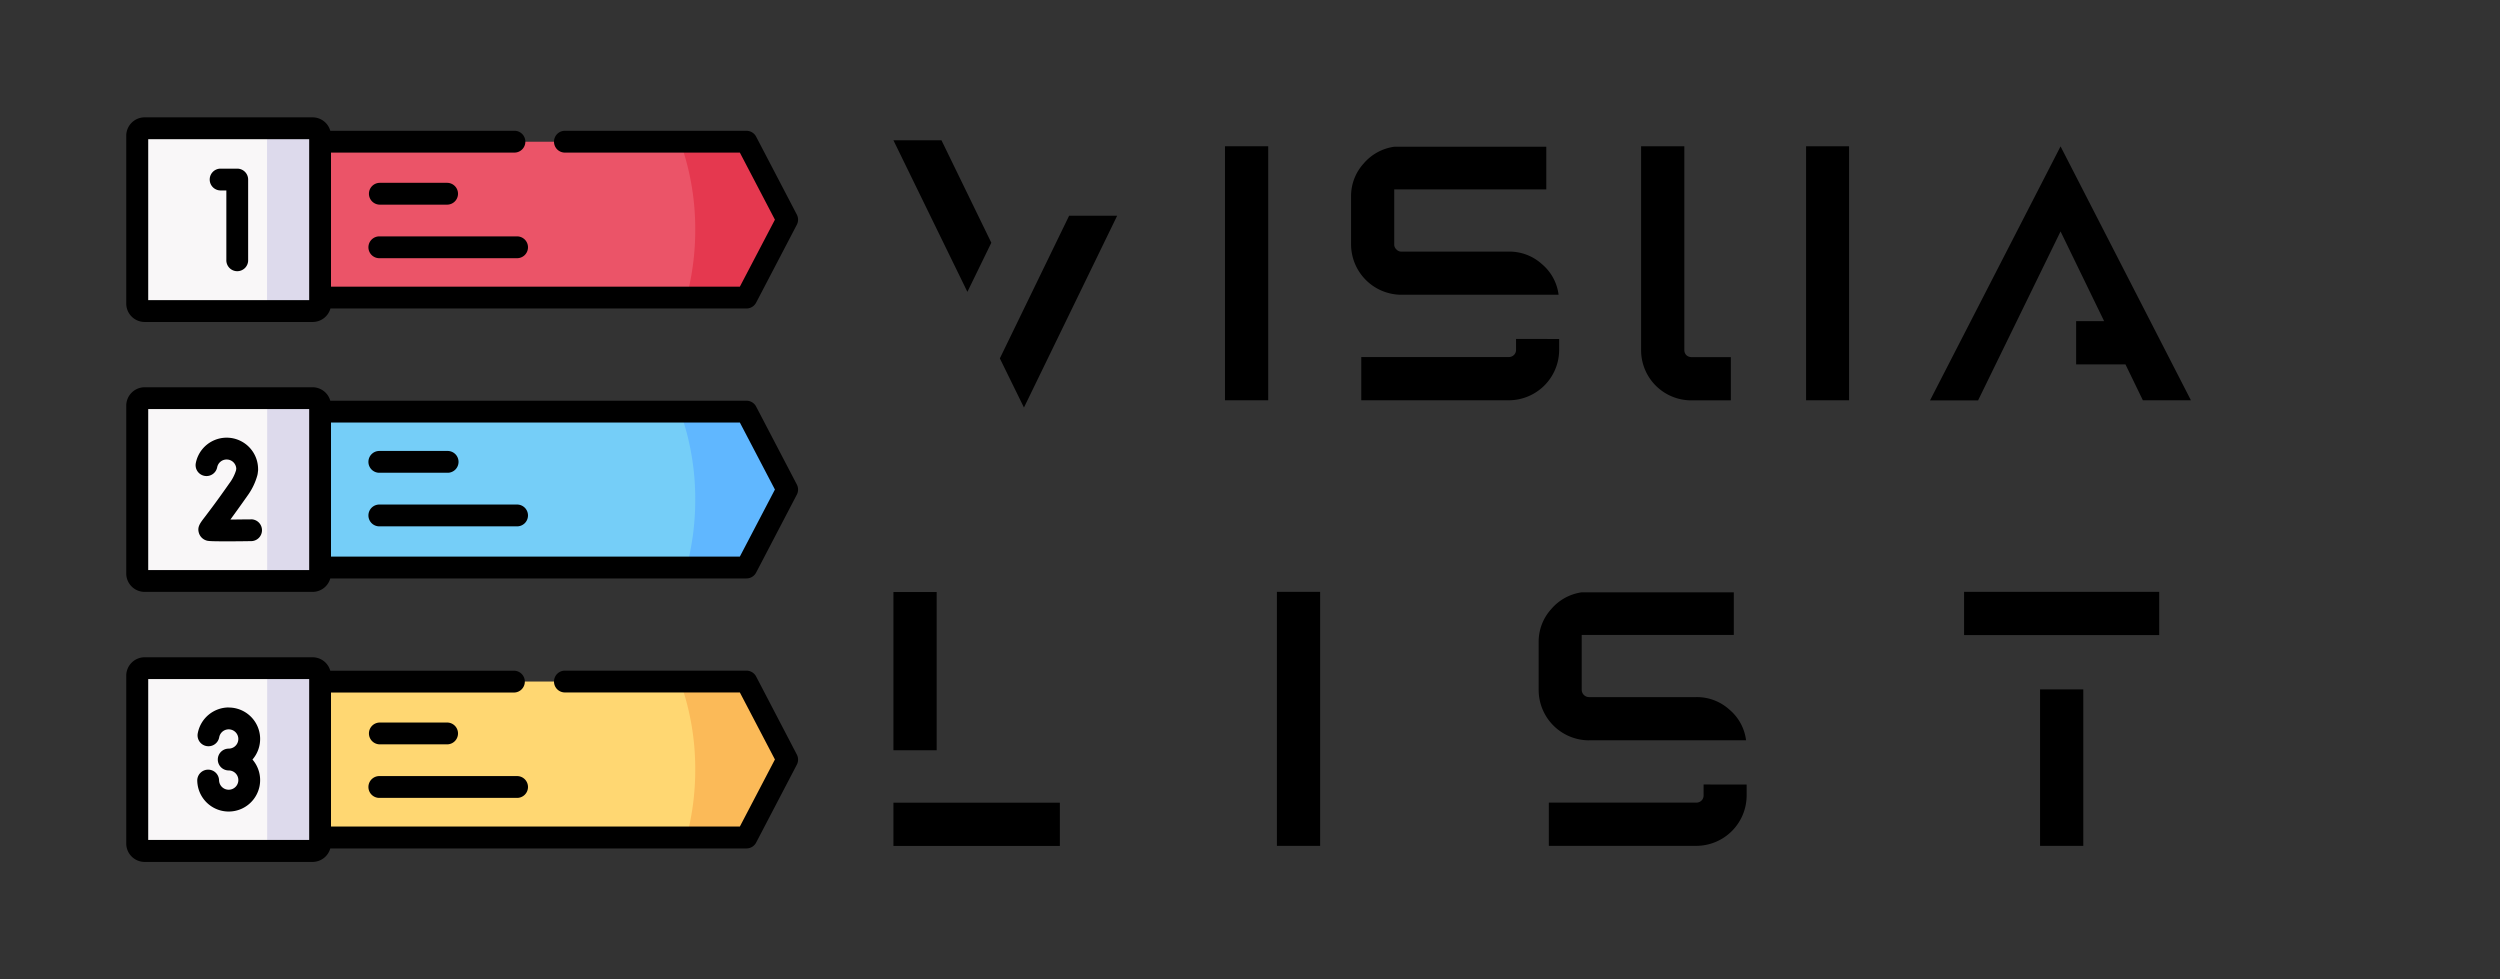 <svg id="Capa_1" data-name="Capa 1" xmlns="http://www.w3.org/2000/svg" viewBox="0 0 983 385"><rect x="0" y="0" width="983" height="385" fill="#333333" stroke="none"/><defs><style>.cls-1{fill:#ffd772;}.cls-1,.cls-2,.cls-3,.cls-4,.cls-5,.cls-6,.cls-7,.cls-8{fill-rule:evenodd;}.cls-2{fill:#f9f7f8;}.cls-3{fill:#75cef8;}.cls-4{fill:#eb5468;}.cls-5{fill:#dddaec;}.cls-6{fill:#e5384f;}.cls-7{fill:#60b7ff;}.cls-8{fill:#fbba58;}</style></defs><path class="cls-1" d="M125.86,329.25H293.51l16-30.63-16-30.65H125.86Z"/><path class="cls-2" d="M125.86,329.25V265.63a3,3,0,0,0-3-2.94h-66A2.94,2.94,0,0,0,54,265.63v66a3,3,0,0,0,2.91,3h66a3,3,0,0,0,2.92-3v-2.35Z"/><path class="cls-2" d="M56.93,228.43h66a3,3,0,0,0,3-2.94v-66a3,3,0,0,0-3-2.95h-66A3,3,0,0,0,54,159.51v66A3,3,0,0,0,56.93,228.43Z"/><path class="cls-3" d="M125.86,161.84v61.3H293.51l16-30.65-16-30.65Z"/><path class="cls-4" d="M125.86,117H293.51l16-30.63-16-30.65H125.86Z"/><path class="cls-2" d="M125.86,117V53.38a3,3,0,0,0-3-2.94h-66A2.94,2.94,0,0,0,54,53.38v66a3,3,0,0,0,2.94,3h66a3,3,0,0,0,3-3Z"/><path class="cls-5" d="M105,55.73v63.63a3,3,0,0,1-3,3H122.9a3,3,0,0,0,3-3v-66a3,3,0,0,0-3-2.94H102.05a3,3,0,0,1,3,2.94Z"/><path class="cls-5" d="M122.9,156.56H102.05a3,3,0,0,1,3,2.95v66a3,3,0,0,1-3,2.94H122.9a3,3,0,0,0,3-2.94v-66A3,3,0,0,0,122.9,156.56Z"/><path class="cls-5" d="M122.9,262.69H102.05a3,3,0,0,1,3,2.94v66a3,3,0,0,1-2.92,3h20.86a3,3,0,0,0,2.92-3v-66A3,3,0,0,0,122.9,262.69Z"/><path class="cls-6" d="M267.43,55.73a101.55,101.55,0,0,1,5.94,34.57A102.81,102.81,0,0,1,269.91,117h23.6l16-30.63-16-30.65Z"/><path class="cls-7" d="M267.43,161.84a101.67,101.67,0,0,1,5.94,34.59,103,103,0,0,1-3.46,26.71h23.6l16-30.65-16-30.65Z"/><path class="cls-8" d="M267.43,268a101.65,101.65,0,0,1,5.94,34.58,102.9,102.9,0,0,1-3.46,26.7h23.6l16-30.63-16-30.64H267.43Z"/><path d="M56.93,126.6h66a7.26,7.26,0,0,0,7-5.3H293.51a4.3,4.3,0,0,0,3.8-2.3l16-30.63a4.31,4.31,0,0,0,0-4l-16-30.64a4.28,4.28,0,0,0-3.8-2.3H222.33a4.29,4.29,0,1,0,0,8.57h68.58L304.7,86.38l-13.79,26.34H130.15V60h72.13a4.29,4.29,0,0,0,0-8.58H129.87a7.24,7.24,0,0,0-7-5.28h-66a7.24,7.24,0,0,0-7.23,7.22v66a7.25,7.25,0,0,0,7.23,7.24Zm1.35-71.87h63.29V118H58.28Z"/><path d="M297.31,159.86a4.28,4.28,0,0,0-3.8-2.3H129.87a7.25,7.25,0,0,0-7-5.29h-66a7.25,7.25,0,0,0-7.23,7.24v66a7.24,7.24,0,0,0,7.23,7.22h66a7.24,7.24,0,0,0,7-5.29H293.51a4.28,4.28,0,0,0,3.8-2.3l16-30.64a4.31,4.31,0,0,0,0-4ZM121.57,224.14H58.28v-63.3h63.29Zm169.34-5.29H130.15V166.13H290.91l13.79,26.36Z"/><path d="M93.29,66.31H86.54a4.29,4.29,0,0,0,0,8.57H89v27.26a4.29,4.29,0,1,0,8.57,0V70.59A4.29,4.29,0,0,0,93.29,66.31Z"/><path d="M98.53,204.22c-2.66,0-5.46.06-7.94.07C92.26,202,94.44,199,97.25,195a24.91,24.91,0,0,0,4-8.33c0-.16.06-.31.08-.47l.15-1.23a4.36,4.36,0,0,0,0-.51,12.36,12.36,0,0,0-24.49-2.38,4.28,4.28,0,0,0,8.41,1.64,3.79,3.79,0,0,1,7.5.53l-.08.66a16.73,16.73,0,0,1-2.66,5.17c-5,7.16-8,11.05-9.58,13.14-2,2.6-3.08,4-2.37,6.35a4.44,4.44,0,0,0,2.88,2.93c.57.19,1,.35,7.22.35,2.42,0,5.73,0,10.27-.08a4.29,4.29,0,1,0-.11-8.57Z"/><path d="M89.93,278.17a12.42,12.42,0,0,0-12.14,10,4.29,4.29,0,1,0,8.41,1.68,3.79,3.79,0,1,1,3.73,4.51,4.29,4.29,0,1,0,0,8.58,3.79,3.79,0,1,1-3.75,4.36,5.36,5.36,0,0,1-.05-.59,4.29,4.29,0,0,0-8.57,0,12.15,12.15,0,0,0,.12,1.72,12.36,12.36,0,1,0,21.59-9.78,12.36,12.36,0,0,0-9.34-20.45Z"/><path d="M149.36,80.47H175.8a4.29,4.29,0,0,0,0-8.58H149.36a4.29,4.29,0,0,0,0,8.58Z"/><path d="M149.36,101.52h53.75a4.29,4.29,0,1,0,0-8.57H149.36a4.29,4.29,0,1,0,0,8.57Z"/><path d="M149.36,185.89H175.8a4.29,4.29,0,1,0,0-8.57H149.36a4.29,4.29,0,1,0,0,8.57Z"/><path d="M203.11,198.39H149.36a4.29,4.29,0,1,0,0,8.57h53.75a4.29,4.29,0,1,0,0-8.57Z"/><path d="M149.36,292.68H175.8a4.29,4.29,0,0,0,0-8.58H149.36a4.29,4.29,0,0,0,0,8.58Z"/><path d="M149.36,313.73h53.75a4.29,4.29,0,1,0,0-8.57H149.36a4.29,4.29,0,1,0,0,8.57Z"/><path d="M297.31,266a4.28,4.28,0,0,0-3.8-2.3H222.33a4.29,4.29,0,1,0,0,8.57h68.58l13.79,26.36L290.91,325H130.15v-52.7h72.13a4.29,4.29,0,0,0,0-8.57H129.87a7.24,7.24,0,0,0-7-5.29h-66a7.24,7.24,0,0,0-7.23,7.23v66a7.25,7.25,0,0,0,7.23,7.24h66a7.26,7.26,0,0,0,7-5.3H293.51a4.3,4.3,0,0,0,3.8-2.3l16-30.63a4.31,4.31,0,0,0,0-4ZM121.57,330.27H58.28V267h63.29Z"/><path d="M370.19,55.16l19.6,40.28-9.41,19.32L351.3,55.16Zm69.08,29.66-36.65,75.42-9.48-19.32,27.24-56.1Z"/><path d="M481.66,57.51h17v99.88h-17Z"/><path d="M551.06,115.9a19.85,19.85,0,0,1-19.82-19.82V77.33a19,19,0,0,1,4.92-13,19.26,19.26,0,0,1,12.05-6.63H608V74.48H548.21v21.6a2.61,2.61,0,0,0,.86,2,2.57,2.57,0,0,0,2,.85h42.21a19,19,0,0,1,13,4.92,18.74,18.74,0,0,1,6.56,12.05H551.06Zm62,17.39v4.35a19.84,19.84,0,0,1-19.81,19.75h-58v-17h58a2.86,2.86,0,0,0,2-.78,2.75,2.75,0,0,0,.86-2v-4.35Z"/><path d="M680.57,140.42v17H665.1a19.72,19.72,0,0,1-19.82-19.75V57.51h17v80.13a2.84,2.84,0,0,0,.79,2,3,3,0,0,0,2.07.78Zm29.58-82.91h16.9v99.88h-16.9Z"/><path d="M861.47,157.39H842.58l-6.85-14.12H816.34v-17h11L810.21,91l-32.43,66.44h-18.9l51.33-99.88Z"/><path d="M351.3,232.78h17V295h-17Zm0,82.84h65.44v17H351.3Z"/><path d="M502.08,232.71h17v99.88h-17Z"/><path d="M624.78,291.1A19.84,19.84,0,0,1,605,271.28V252.53a19,19,0,0,1,4.92-13,19.26,19.26,0,0,1,12-6.63h59.81v16.75H621.93v21.6a2.9,2.9,0,0,0,2.85,2.85H667a19,19,0,0,1,13,4.92,18.75,18.75,0,0,1,6.55,12.05H624.78Zm62,17.39v4.35A19.85,19.85,0,0,1,667,332.59H609v-17h58a2.88,2.88,0,0,0,2-.78,2.74,2.74,0,0,0,.85-2v-4.35Z"/><path d="M772.28,232.71H849v17H772.28Zm29.87,38.36h17v61.52h-17Z"/></svg>